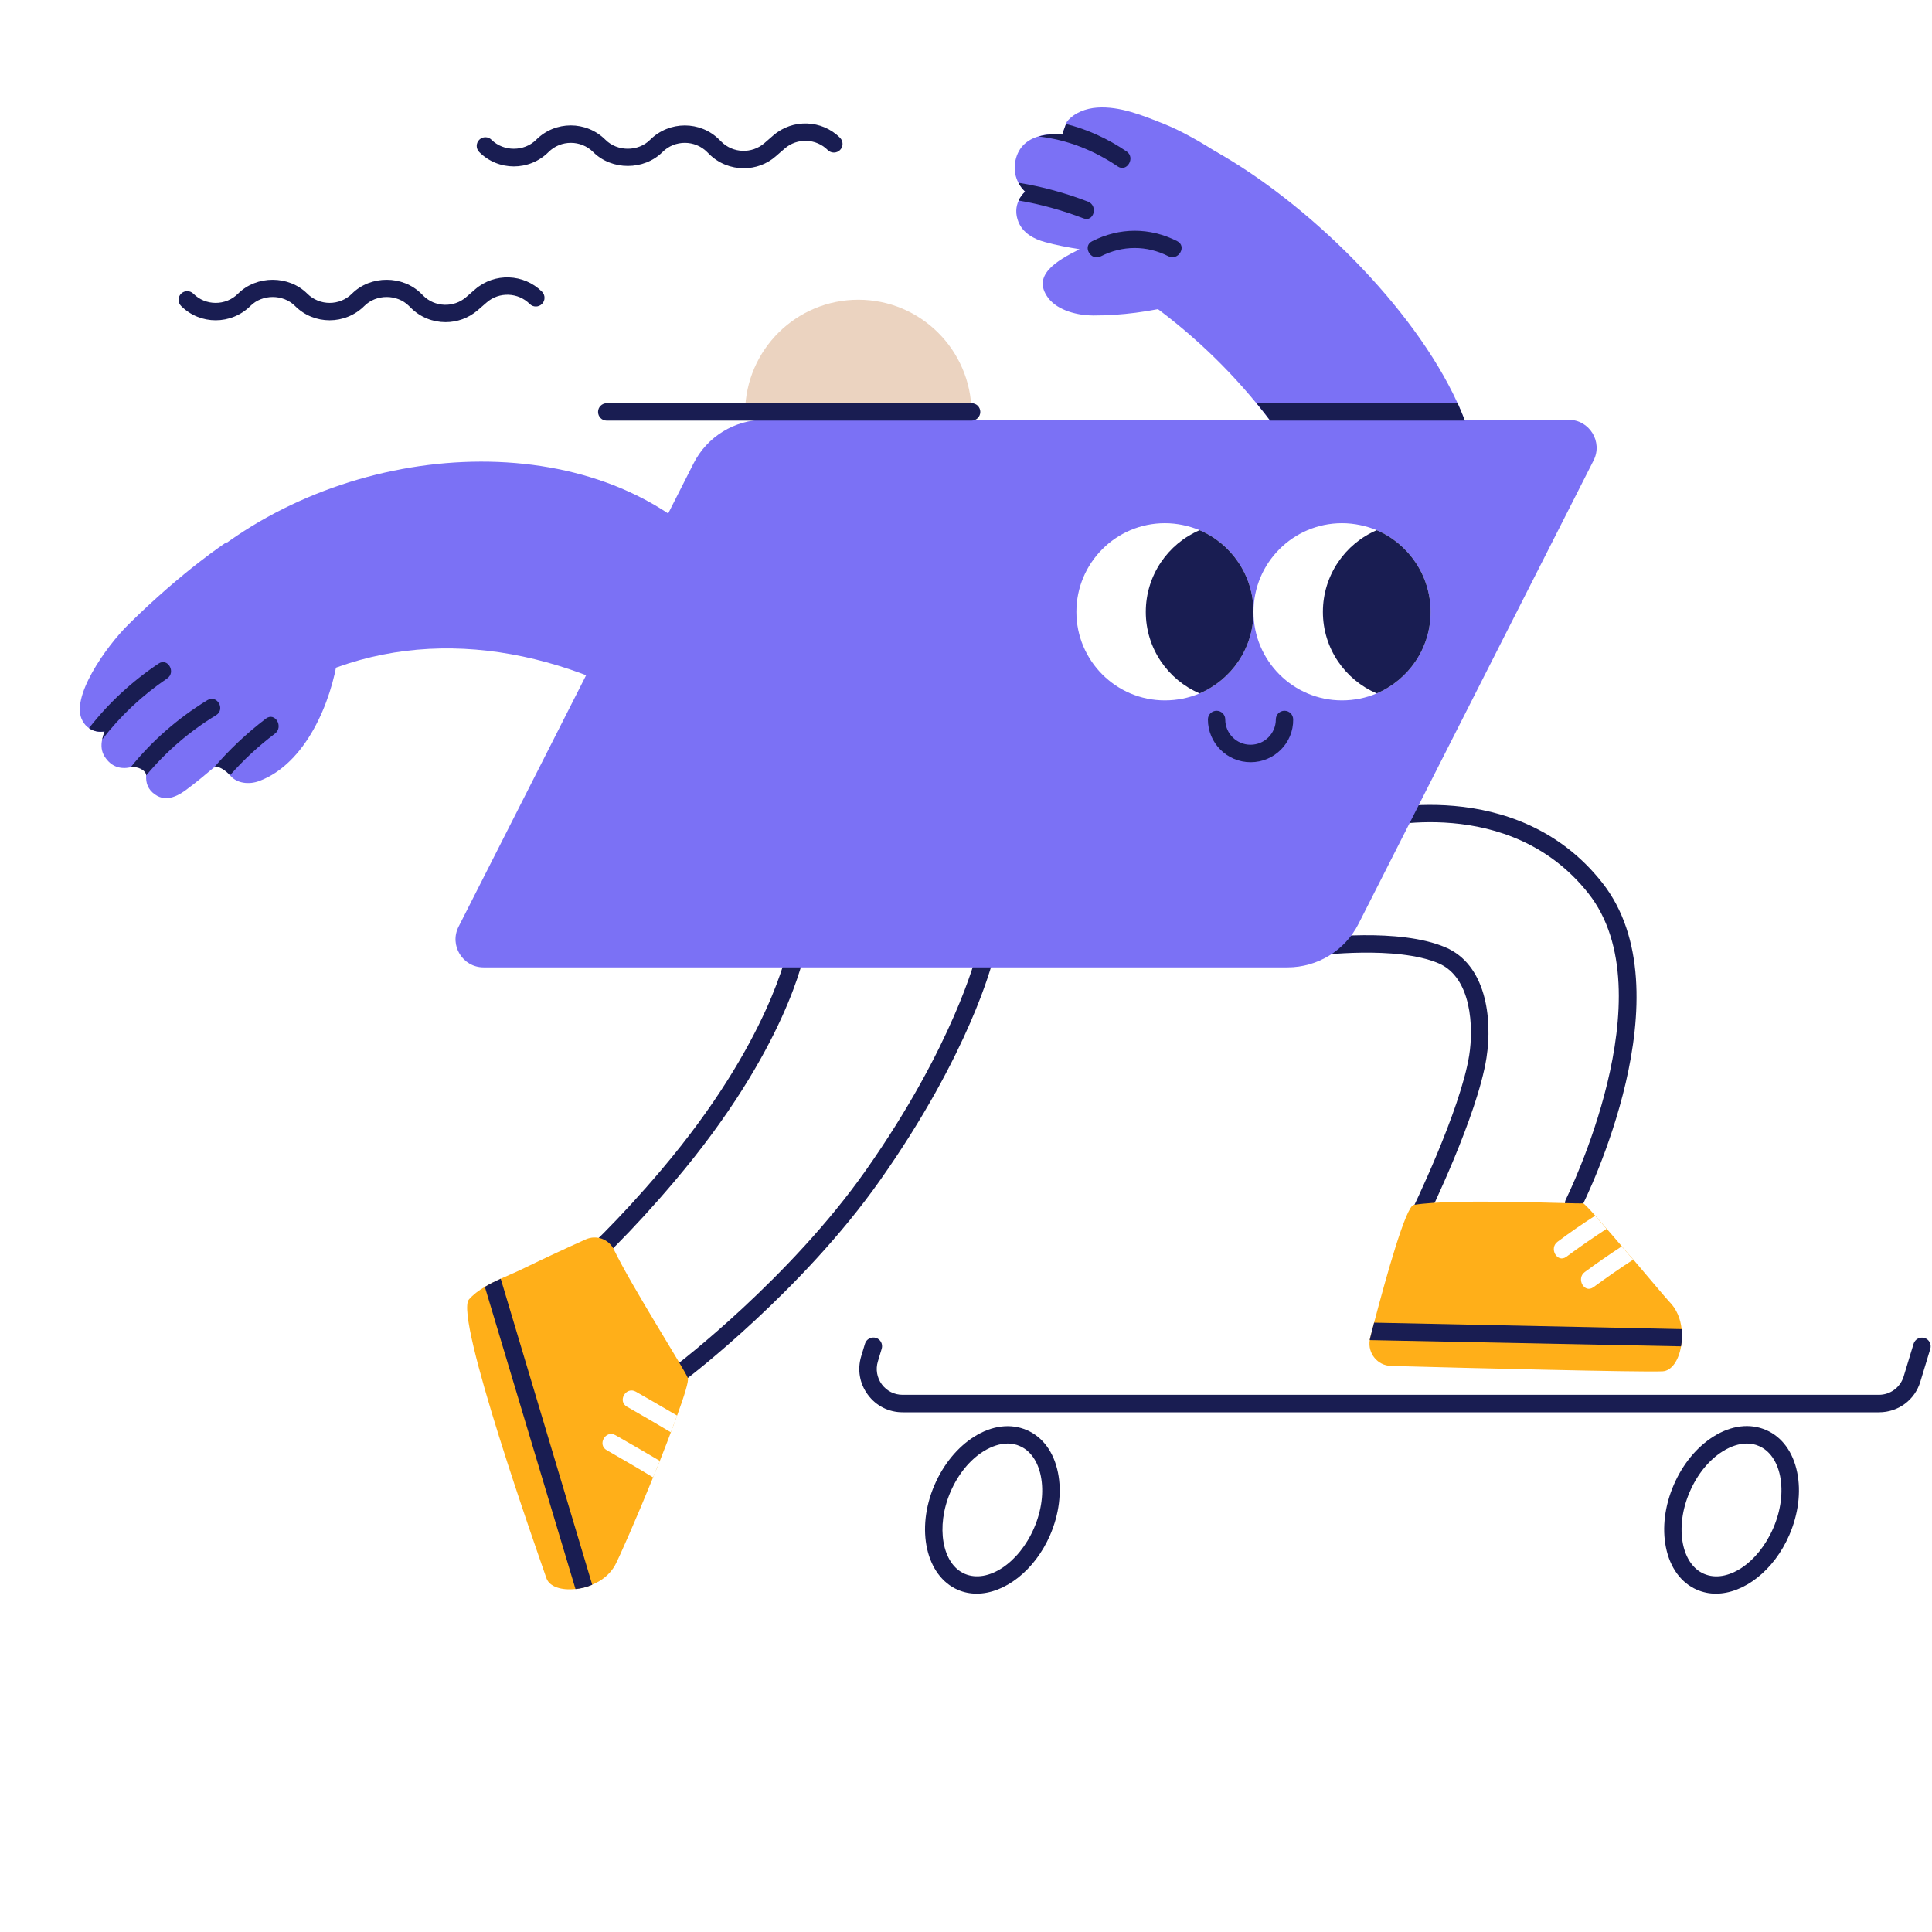 <svg version="1.0" preserveAspectRatio="xMidYMid meet" height="500" viewBox="0 0 375 375" zoomAndPan="magnify" width="500" xmlns:xlink="http://www.w3.org/1999/xlink" xmlns="http://www.w3.org/2000/svg"><defs><clipPath id="6c84a38b8f"><path clip-rule="nonzero" d="M 196 20.574 L 247 20.574 L 247 62 L 196 62 Z M 196 20.574"></path></clipPath><clipPath id="6e285b8c37"><path clip-rule="nonzero" d="M 166 259 L 374.961 259 L 374.961 275 L 166 275 Z M 166 259"></path></clipPath><clipPath id="709179ec4b"><path clip-rule="nonzero" d="M 179 276 L 206 276 L 206 309.324 L 179 309.324 Z M 179 276"></path></clipPath><clipPath id="8d629e9fb6"><path clip-rule="nonzero" d="M 323 276 L 350 276 L 350 309.324 L 323 309.324 Z M 323 276"></path></clipPath></defs><rect fill-opacity="1" height="450" y="-37.5" fill="#ffffff" width="450" x="-37.5"></rect><rect fill-opacity="1" height="450" y="-37.5" fill="#ffffff" width="450" x="-37.5"></rect><path fill-rule="nonzero" fill-opacity="1" d="M 305.445 235.27 C 305.199 235.27 304.93 235.211 304.684 235.086 C 303.844 234.676 303.516 233.648 303.926 232.805 C 304.129 232.414 323.699 192.922 308.32 173.426 C 292.957 153.945 267.062 160.707 266.816 160.789 C 265.914 161.035 264.988 160.5 264.742 159.598 C 264.496 158.691 265.031 157.766 265.934 157.52 C 266.219 157.438 294.254 150.102 310.988 171.328 C 327.707 192.512 307.805 232.641 306.945 234.348 C 306.656 234.941 306.059 235.27 305.445 235.27 Z M 305.445 235.27" fill="#191d52"></path><path fill-rule="nonzero" fill-opacity="1" d="M 275.398 237.676 C 275.152 237.676 274.887 237.613 274.66 237.512 C 273.82 237.102 273.469 236.094 273.879 235.25 C 273.984 235.066 283.492 215.527 285.176 204.801 C 286.016 199.477 285.688 189.758 279.242 186.984 C 271.027 183.473 255.625 185.465 255.461 185.484 C 254.535 185.609 253.672 184.953 253.57 184.027 C 253.445 183.102 254.105 182.258 255.027 182.137 C 255.707 182.055 271.52 180 280.574 183.883 C 288.398 187.23 289.734 197.527 288.523 205.336 C 286.758 216.574 277.309 235.93 276.918 236.75 C 276.633 237.348 276.016 237.676 275.398 237.676 Z M 275.398 237.676" fill="#191d52"></path><path fill-rule="nonzero" fill-opacity="1" d="M 132.406 267.898 C 131.895 267.898 131.379 267.676 131.051 267.223 C 130.477 266.484 130.641 265.414 131.379 264.859 C 131.605 264.695 153.312 248.113 168.059 227.156 C 185.102 202.93 189.457 185.547 189.496 185.383 C 189.723 184.48 190.648 183.926 191.531 184.129 C 192.434 184.355 192.988 185.258 192.785 186.164 C 192.598 186.883 188.285 204.309 170.809 229.105 C 155.738 250.516 133.621 267.387 133.395 267.551 C 133.125 267.797 132.777 267.898 132.406 267.898 Z M 132.406 267.898" fill="#191d52"></path><path fill-rule="nonzero" fill-opacity="1" d="M 101.91 256.25 C 101.336 256.25 100.781 255.961 100.453 255.43 C 99.98 254.625 100.25 253.578 101.051 253.105 C 101.152 253.043 111.891 246.531 128.383 227.051 C 149.555 202.047 152.902 184.047 152.945 183.883 C 153.109 182.957 153.969 182.34 154.895 182.508 C 155.82 182.672 156.434 183.555 156.27 184.457 C 156.125 185.219 152.719 203.527 130.969 229.23 C 114.047 249.223 103.227 255.738 102.773 256.004 C 102.508 256.168 102.219 256.25 101.91 256.25 Z M 101.91 256.25" fill="#191d52"></path><path fill-rule="nonzero" fill-opacity="1" d="M 249.914 187.766 L 93.863 187.766 C 89.797 187.766 87.168 183.473 89.016 179.855 L 134.625 89.941 C 137.254 84.742 142.594 81.477 148.406 81.477 L 304.457 81.477 C 308.523 81.477 311.152 85.77 309.305 89.387 L 263.695 179.301 C 261.066 184.5 255.727 187.766 249.914 187.766 Z M 249.914 187.766" fill="#7b71f5"></path><path fill-rule="nonzero" fill-opacity="1" d="M 243.301 118.77 C 243.301 125.879 238.988 131.961 232.848 134.59 C 230.773 135.473 228.496 135.945 226.094 135.945 C 216.625 135.945 208.926 128.242 208.926 118.77 C 208.926 109.254 216.625 101.551 226.094 101.551 C 228.496 101.551 230.797 102.062 232.848 102.906 C 238.988 105.535 243.301 111.66 243.301 118.77 Z M 243.301 118.77" fill="#ffffff"></path><path fill-rule="nonzero" fill-opacity="1" d="M 243.301 118.77 C 243.301 125.879 238.988 131.961 232.848 134.59 C 226.711 131.961 222.398 125.879 222.398 118.77 C 222.398 111.66 226.711 105.535 232.848 102.906 C 238.988 105.535 243.301 111.66 243.301 118.77 Z M 243.301 118.77" fill="#191d52"></path><path fill-rule="nonzero" fill-opacity="1" d="M 277.68 118.77 C 277.68 125.879 273.367 131.961 267.227 134.59 C 265.152 135.473 262.875 135.945 260.469 135.945 C 251.004 135.945 243.301 128.242 243.301 118.77 C 243.301 109.254 251.004 101.551 260.469 101.551 C 262.875 101.551 265.172 102.062 267.227 102.906 C 273.367 105.535 277.68 111.66 277.68 118.77 Z M 277.68 118.77" fill="#ffffff"></path><path fill-rule="nonzero" fill-opacity="1" d="M 277.68 118.77 C 277.68 125.879 273.367 131.961 267.227 134.59 C 261.086 131.961 256.773 125.879 256.773 118.77 C 256.773 111.66 261.086 105.535 267.227 102.906 C 273.367 105.535 277.68 111.66 277.68 118.77 Z M 277.68 118.77" fill="#191d52"></path><path fill-rule="nonzero" fill-opacity="1" d="M 242.746 147.945 C 238.168 147.945 234.453 144.227 234.453 139.645 C 234.453 138.699 235.211 137.961 236.137 137.961 C 237.078 137.961 237.82 138.719 237.82 139.645 C 237.82 142.355 240.016 144.555 242.727 144.555 C 245.438 144.555 247.637 142.355 247.637 139.645 C 247.637 138.699 248.395 137.961 249.32 137.961 C 250.266 137.961 251.004 138.719 251.004 139.645 C 251.066 144.227 247.328 147.945 242.746 147.945 Z M 242.746 147.945" fill="#191d52"></path><path fill-rule="nonzero" fill-opacity="1" d="M 188.574 79.934 C 188.43 67.895 178.656 58.176 166.602 58.176 C 154.547 58.176 144.75 67.895 144.625 79.934 Z M 188.574 79.934" fill="#ebd3c0"></path><path fill-rule="nonzero" fill-opacity="1" d="M 188.574 81.641 L 117.766 81.641 C 116.82 81.641 116.082 80.879 116.082 79.953 C 116.082 79.012 116.84 78.27 117.766 78.27 L 188.594 78.27 C 189.539 78.27 190.277 79.031 190.277 79.953 C 190.277 80.879 189.52 81.641 188.574 81.641 Z M 188.574 81.641" fill="#191d52"></path><path fill-rule="nonzero" fill-opacity="1" d="M 131.422 274.762 C 131.051 275.77 130.641 276.859 130.211 278.008 C 129.574 279.777 128.812 281.625 128.074 283.559 C 127.645 284.605 127.191 285.695 126.762 286.762 C 123.516 294.754 120.129 302.441 119.387 303.797 C 118.402 305.582 116.781 306.836 114.953 307.578 C 113.906 308.051 112.754 308.316 111.707 308.418 C 109.039 308.727 106.637 308.008 106.059 306.324 C 104.438 301.617 88.152 255.633 91.008 252.242 C 91.789 251.34 92.875 250.477 94.129 249.777 C 95.074 249.203 96.16 248.668 97.207 248.195 C 98.832 247.457 100.496 246.777 101.746 246.141 C 105.711 244.211 109.695 242.359 113.719 240.551 C 115.773 239.648 118.176 240.512 119.16 242.547 C 122.652 249.777 132.941 265.906 133.516 267.488 C 133.703 268.066 132.84 270.898 131.422 274.762 Z M 131.422 274.762" fill="#ffaf19"></path><path fill-rule="nonzero" fill-opacity="1" d="M 114.953 307.598 C 113.906 308.07 112.754 308.336 111.707 308.441 L 94.109 249.777 C 95.051 249.203 96.141 248.668 97.188 248.195 Z M 114.953 307.598" fill="#191d52"></path><path fill-rule="nonzero" fill-opacity="1" d="M 131.422 274.762 C 131.051 275.77 130.641 276.859 130.211 278.008 C 127.375 276.324 124.562 274.66 121.688 273.039 C 119.797 271.949 121.523 269.051 123.414 270.121 C 126.082 271.66 128.754 273.18 131.422 274.762 Z M 131.422 274.762" fill="#ffffff"></path><path fill-rule="nonzero" fill-opacity="1" d="M 128.074 283.559 C 127.645 284.605 127.191 285.695 126.762 286.762 C 123.781 284.934 120.766 283.207 117.766 281.48 C 115.875 280.395 117.559 277.496 119.449 278.562 C 122.367 280.207 125.199 281.871 128.074 283.559 Z M 128.074 283.559" fill="#ffffff"></path><path fill-rule="nonzero" fill-opacity="1" d="M 326.289 261.324 C 325.855 263.957 324.5 266.094 322.695 266.176 C 318.711 266.379 283.531 265.496 270 265.125 C 267.371 265.066 265.441 262.66 265.871 260.113 C 265.871 259.969 265.914 259.867 265.934 259.742 C 266.18 258.84 266.445 257.812 266.715 256.723 C 269.117 247.578 272.895 234.121 274.395 233.875 C 282.301 232.559 305.59 233.711 307.273 233.566 C 307.438 233.566 308.32 234.469 309.613 235.93 C 310.25 236.668 311.031 237.551 311.852 238.496 C 312.797 239.547 313.781 240.738 314.789 241.906 C 315.527 242.793 316.266 243.633 317.027 244.477 C 320.414 248.461 323.516 252.16 323.988 252.633 C 325.445 254.094 326.188 255.984 326.391 257.957 C 326.555 259.125 326.473 260.277 326.289 261.324 Z M 326.289 261.324" fill="#ffaf19"></path><path fill-rule="nonzero" fill-opacity="1" d="M 326.289 261.324 L 265.871 260.113 C 265.871 259.969 265.914 259.867 265.934 259.742 C 266.18 258.84 266.445 257.812 266.715 256.723 L 326.391 257.977 C 326.555 259.125 326.473 260.277 326.289 261.324 Z M 326.289 261.324" fill="#191d52"></path><path fill-rule="nonzero" fill-opacity="1" d="M 311.832 238.52 C 309.203 240.242 306.594 242.031 304.027 243.941 C 302.262 245.238 300.578 242.277 302.344 241.004 C 304.703 239.238 307.148 237.551 309.613 235.969 C 310.25 236.688 311.031 237.574 311.832 238.52 Z M 311.832 238.52" fill="#ffffff"></path><path fill-rule="nonzero" fill-opacity="1" d="M 317.008 244.496 C 314.398 246.184 311.832 247.988 309.285 249.84 C 307.52 251.133 305.875 248.176 307.602 246.902 C 309.941 245.176 312.344 243.512 314.77 241.93 C 315.527 242.812 316.266 243.656 317.008 244.496 Z M 317.008 244.496" fill="#ffffff"></path><path fill-rule="nonzero" fill-opacity="1" d="M 137.172 102.27 C 136.391 104.035 135.59 105.805 134.809 107.57 C 137.973 105.742 134.422 103.215 134.031 102.887 C 108.238 81.477 61.559 86.777 35.129 112.809 C 40.078 121.07 45.48 129.062 50.922 137.016 C 72.277 122.242 98.133 122.859 121.895 134.609 C 120.23 138.352 120.703 139.254 119.039 142.992 C 118.156 144.965 121.07 146.691 121.953 144.699 C 123.641 140.938 125.301 137.18 126.984 133.418 C 130.148 135.164 133.25 137.078 136.207 139.336 C 137.934 140.652 139.617 137.715 137.91 136.418 C 134.852 134.078 131.668 132.023 128.402 130.234 C 132.305 121.5 136.188 112.77 140.09 104.016 C 140.973 102.004 138.074 100.297 137.172 102.27 Z M 137.172 102.27" fill="#7b71f5"></path><path fill-rule="nonzero" fill-opacity="1" d="M 65.953 124.09 C 66.016 122.797 64.906 122.219 63.922 122.363 C 60.305 115.832 43.957 105.25 43.957 105.25 C 43.957 105.25 35.496 110.754 24.922 121.215 C 20.566 125.508 13.484 135.535 16.031 139.934 C 16.359 140.547 16.809 141.02 17.281 141.328 C 18.188 142.008 19.316 142.152 20.301 141.965 C 20.098 142.5 19.934 143.055 19.828 143.547 C 19.582 144.699 19.664 145.809 20.301 146.836 C 21.594 148.871 23.383 149.344 25.332 148.934 L 25.375 148.934 C 26.625 148.664 27.941 148.047 29.195 147.27 C 28.68 148.379 28.371 149.508 28.371 150.516 C 28.27 151.992 28.742 153.289 30.098 154.211 C 32.355 155.836 34.84 154.355 36.668 152.898 C 38.289 151.684 39.871 150.352 41.434 149.035 C 41.434 148.992 41.496 148.992 41.496 148.992 C 42.316 148.316 43.117 147.637 43.898 146.961 C 43.836 147.328 43.754 147.738 43.793 148.109 C 43.855 149.098 44.164 149.879 44.637 150.473 C 45.891 152.035 48.293 152.363 50.344 151.582 C 59.277 148.234 64.352 136.418 65.645 127.109 C 65.809 126.801 65.852 126.473 65.789 126.125 C 65.852 125.445 65.91 124.727 65.953 124.09 Z M 65.953 124.09" fill="#7b71f5"></path><path fill-rule="nonzero" fill-opacity="1" d="M 41.969 138.801 C 36.793 141.945 32.234 145.871 28.371 150.516 C 28.371 149.508 26.605 148.645 25.352 148.934 C 29.543 143.754 34.512 139.418 40.242 135.906 C 42.109 134.754 43.793 137.652 41.969 138.801 Z M 41.969 138.801" fill="#191d52"></path><path fill-rule="nonzero" fill-opacity="1" d="M 32.438 131.691 C 27.59 134.98 23.383 138.926 19.828 143.547 C 19.934 143.035 20.098 142.5 20.301 141.965 C 19.316 142.129 18.207 142.008 17.281 141.328 C 21.062 136.461 25.578 132.289 30.754 128.816 C 32.539 127.562 34.227 130.48 32.438 131.691 Z M 32.438 131.691" fill="#191d52"></path><path fill-rule="nonzero" fill-opacity="1" d="M 53.363 142.398 C 50.18 144.801 47.246 147.516 44.637 150.492 C 44.164 149.879 42.297 148.336 41.496 149.016 C 44.512 145.5 47.883 142.316 51.641 139.461 C 53.406 138.164 55.09 141.082 53.363 142.398 Z M 53.363 142.398" fill="#191d52"></path><path fill-rule="nonzero" fill-opacity="1" d="M 286.223 85.543 C 285.914 85.75 285.914 85.215 285.586 85.379 C 285.215 84.168 284.805 82.914 284.332 81.66 C 283.902 80.551 283.43 79.422 282.918 78.27 C 274.332 59.449 253.633 39.25 235.703 29.266 C 234.617 28.691 240.508 34.977 240.16 35.859 C 235.312 34.383 231.68 38.102 228.516 41.285 C 224.922 44.902 221.762 48.824 220.508 53.84 C 219.523 54.375 219.109 55.996 220.344 56.859 C 229.234 62.879 237.121 70.051 243.879 78.289 C 244.781 79.398 245.703 80.531 246.547 81.68 C 247.801 83.262 248.949 84.887 250.102 86.551 C 250.039 86.59 249.996 86.59 249.957 86.59 C 247.801 86.758 247.758 90.145 249.957 89.98 C 257.863 89.344 265.75 89.203 273.695 89.84 C 276.879 90.086 279.98 90.617 282.957 90.27 L 283.574 92.199 C 284.148 94.297 287.395 93.414 286.816 91.316 C 286.652 90.68 286.406 90.023 286.242 89.387 C 286.816 89.141 287.352 88.852 287.926 88.48 C 289.773 87.27 288.051 84.312 286.223 85.543 Z M 286.223 85.543" fill="#7b71f5"></path><g clip-path="url(#6c84a38b8f)"><path fill-rule="nonzero" fill-opacity="1" d="M 241.578 38.922 C 240.859 46.504 235.582 52.258 229.934 57.27 C 229.973 58.051 229.562 58.895 228.617 59.141 C 223.238 60.496 217.754 61.238 212.211 61.238 C 209.336 61.238 205.312 60.352 203.422 57.785 C 200.238 53.449 205.043 50.613 209.539 48.375 C 207.281 48.004 205.004 47.594 202.805 46.977 C 200.668 46.402 198.574 45.25 197.691 43.113 C 197.055 41.551 197.156 40.094 197.734 38.922 L 197.734 38.883 C 198.039 38.246 198.473 37.668 198.984 37.195 C 198.453 36.684 198 36.105 197.672 35.469 C 197.098 34.383 196.828 33.129 196.992 31.773 C 197.402 28.73 199.254 27.129 201.633 26.449 C 203.051 26.02 204.652 25.938 206.195 26.082 C 206.441 25.34 206.707 24.52 206.914 24.027 C 207.016 23.758 207.117 23.555 207.16 23.512 C 208.617 21.828 210.773 21.047 212.949 20.883 C 217.406 20.574 221.883 22.441 225.969 24.066 C 232.828 26.801 242.605 33.602 245.992 36.93 C 247.473 38.348 243.078 40.113 241.578 38.922 Z M 241.578 38.922" fill="#7b71f5"></path></g><path fill-rule="nonzero" fill-opacity="1" d="M 284.332 81.641 L 246.547 81.641 C 245.703 80.488 244.781 79.379 243.879 78.25 L 282.918 78.25 C 283.43 79.398 283.902 80.531 284.332 81.641 Z M 284.332 81.641" fill="#191d52"></path><path fill-rule="nonzero" fill-opacity="1" d="M 228.496 46.812 C 223.176 44.102 217.281 44.121 211.965 46.832 C 210.035 47.82 211.738 50.758 213.668 49.75 C 217.859 47.613 222.582 47.594 226.77 49.73 C 228.723 50.715 230.445 47.797 228.496 46.812 Z M 228.496 46.812" fill="#191d52"></path><path fill-rule="nonzero" fill-opacity="1" d="M 210.281 42.375 C 206.195 40.812 201.984 39.641 197.734 38.922 L 197.734 38.883 C 198.039 38.246 198.473 37.668 198.984 37.195 C 198.453 36.684 198 36.105 197.672 35.469 C 202.27 36.211 206.77 37.441 211.164 39.129 C 213.195 39.91 212.312 43.195 210.281 42.375 Z M 210.281 42.375" fill="#191d52"></path><path fill-rule="nonzero" fill-opacity="1" d="M 216.953 32.305 C 212.211 29.102 207.117 27.129 201.633 26.492 C 203.051 26.059 204.652 25.977 206.195 26.121 C 206.441 25.383 206.707 24.559 206.914 24.066 C 211.082 25.113 215.004 26.902 218.66 29.387 C 220.445 30.578 218.742 33.52 216.953 32.305 Z M 216.953 32.305" fill="#191d52"></path><g clip-path="url(#6e285b8c37)"><path fill-rule="nonzero" fill-opacity="1" d="M 364.711 274.125 L 175.203 274.125 C 172.516 274.125 170.051 272.895 168.449 270.715 C 166.848 268.559 166.375 265.844 167.156 263.258 L 167.895 260.812 C 168.16 259.93 169.105 259.414 170.008 259.68 C 170.914 259.949 171.406 260.895 171.137 261.797 L 170.398 264.242 C 169.926 265.785 170.215 267.406 171.16 268.703 C 172.125 269.996 173.582 270.734 175.184 270.734 L 364.691 270.734 C 366.91 270.734 368.84 269.297 369.496 267.18 L 371.426 260.832 C 371.695 259.949 372.637 259.434 373.543 259.703 C 374.445 259.969 374.938 260.914 374.672 261.816 L 372.742 268.168 C 371.672 271.742 368.449 274.125 364.711 274.125 Z M 364.711 274.125" fill="#191d52"></path></g><g clip-path="url(#709179ec4b)"><path fill-rule="nonzero" fill-opacity="1" d="M 189.559 309.324 C 188.309 309.324 187.074 309.078 185.926 308.582 C 179.742 305.914 177.691 296.789 181.387 288.242 C 183.133 284.195 185.883 280.867 189.129 278.832 C 192.578 276.676 196.191 276.242 199.293 277.578 C 202.395 278.914 204.551 281.852 205.352 285.84 C 206.113 289.598 205.578 293.891 203.832 297.941 C 200.832 304.863 194.98 309.324 189.559 309.324 Z M 195.598 280.188 C 194.117 280.188 192.516 280.703 190.914 281.688 C 188.246 283.352 185.965 286.145 184.488 289.578 C 181.59 296.297 182.863 303.59 187.258 305.48 C 191.734 307.391 197.773 303.406 200.711 296.586 C 202.188 293.172 202.641 289.578 202.023 286.496 C 201.449 283.641 199.992 281.562 197.938 280.68 C 197.219 280.352 196.418 280.188 195.598 280.188 Z M 195.598 280.188" fill="#191d52"></path></g><g clip-path="url(#8d629e9fb6)"><path fill-rule="nonzero" fill-opacity="1" d="M 333.043 309.324 C 331.793 309.324 330.582 309.078 329.41 308.582 C 326.309 307.25 324.152 304.309 323.352 300.324 C 322.594 296.562 323.125 292.27 324.871 288.223 C 326.617 284.172 329.367 280.844 332.613 278.812 C 336.062 276.652 339.68 276.223 342.777 277.559 C 345.879 278.895 348.035 281.832 348.836 285.816 C 349.598 289.578 349.062 293.871 347.316 297.918 C 344.32 304.863 338.465 309.324 333.043 309.324 Z M 339.062 280.188 C 337.582 280.188 335.98 280.703 334.398 281.688 C 331.73 283.352 329.449 286.145 327.973 289.578 C 326.492 292.988 326.043 296.586 326.656 299.668 C 327.234 302.523 328.691 304.598 330.746 305.48 C 335.223 307.414 341.258 303.406 344.195 296.586 C 345.676 293.172 346.125 289.578 345.512 286.496 C 344.934 283.641 343.477 281.562 341.422 280.68 C 340.703 280.352 339.902 280.188 339.062 280.188 Z M 339.062 280.188" fill="#191d52"></path></g><path fill-rule="nonzero" fill-opacity="1" d="M 144.359 32.656 C 141.914 32.656 139.473 31.73 137.625 29.883 L 137.254 29.512 C 134.871 27.129 130.969 27.129 128.59 29.512 C 124.992 33.105 118.73 33.105 115.137 29.512 C 112.754 27.129 108.852 27.129 106.469 29.512 C 102.754 33.23 96.715 33.23 93.02 29.512 C 92.363 28.855 92.363 27.785 93.02 27.129 C 93.676 26.469 94.746 26.469 95.402 27.129 C 97.723 29.449 101.746 29.449 104.066 27.129 C 107.766 23.41 113.801 23.41 117.52 27.129 C 119.84 29.449 123.887 29.449 126.184 27.129 C 129.902 23.43 135.941 23.41 139.637 27.129 L 140.008 27.496 C 142.266 29.758 145.941 29.883 148.363 27.785 L 150.09 26.285 C 153.848 23.02 159.535 23.223 163.047 26.738 C 163.703 27.395 163.703 28.465 163.047 29.121 C 162.391 29.777 161.324 29.777 160.664 29.121 C 158.406 26.859 154.73 26.719 152.309 28.832 L 150.582 30.332 C 148.816 31.895 146.578 32.656 144.359 32.656 Z M 144.359 32.656" fill="#191d52"></path><path fill-rule="nonzero" fill-opacity="1" d="M 86.488 62.531 C 84.047 62.531 81.602 61.605 79.754 59.758 L 79.383 59.387 C 77.062 57.066 73.039 57.066 70.719 59.387 C 67 63.086 60.961 63.105 57.266 59.387 C 54.945 57.066 50.922 57.066 48.602 59.387 C 44.883 63.086 38.844 63.105 35.148 59.387 C 34.492 58.73 34.492 57.66 35.148 57.004 C 35.805 56.348 36.875 56.348 37.531 57.004 C 39.914 59.387 43.816 59.387 46.199 57.004 C 49.793 53.406 56.055 53.406 59.648 57.004 C 62.031 59.387 65.934 59.387 68.316 57.004 C 71.91 53.406 78.172 53.406 81.766 57.004 L 82.137 57.375 C 84.395 59.633 88.07 59.777 90.492 57.66 L 92.219 56.16 C 95.977 52.895 101.664 53.102 105.199 56.613 C 105.855 57.27 105.855 58.34 105.199 58.996 C 104.539 59.656 103.473 59.656 102.816 58.996 C 100.555 56.738 96.879 56.594 94.457 58.711 L 92.73 60.211 C 90.926 61.77 88.707 62.531 86.488 62.531 Z M 86.488 62.531" fill="#191d52"></path></svg>